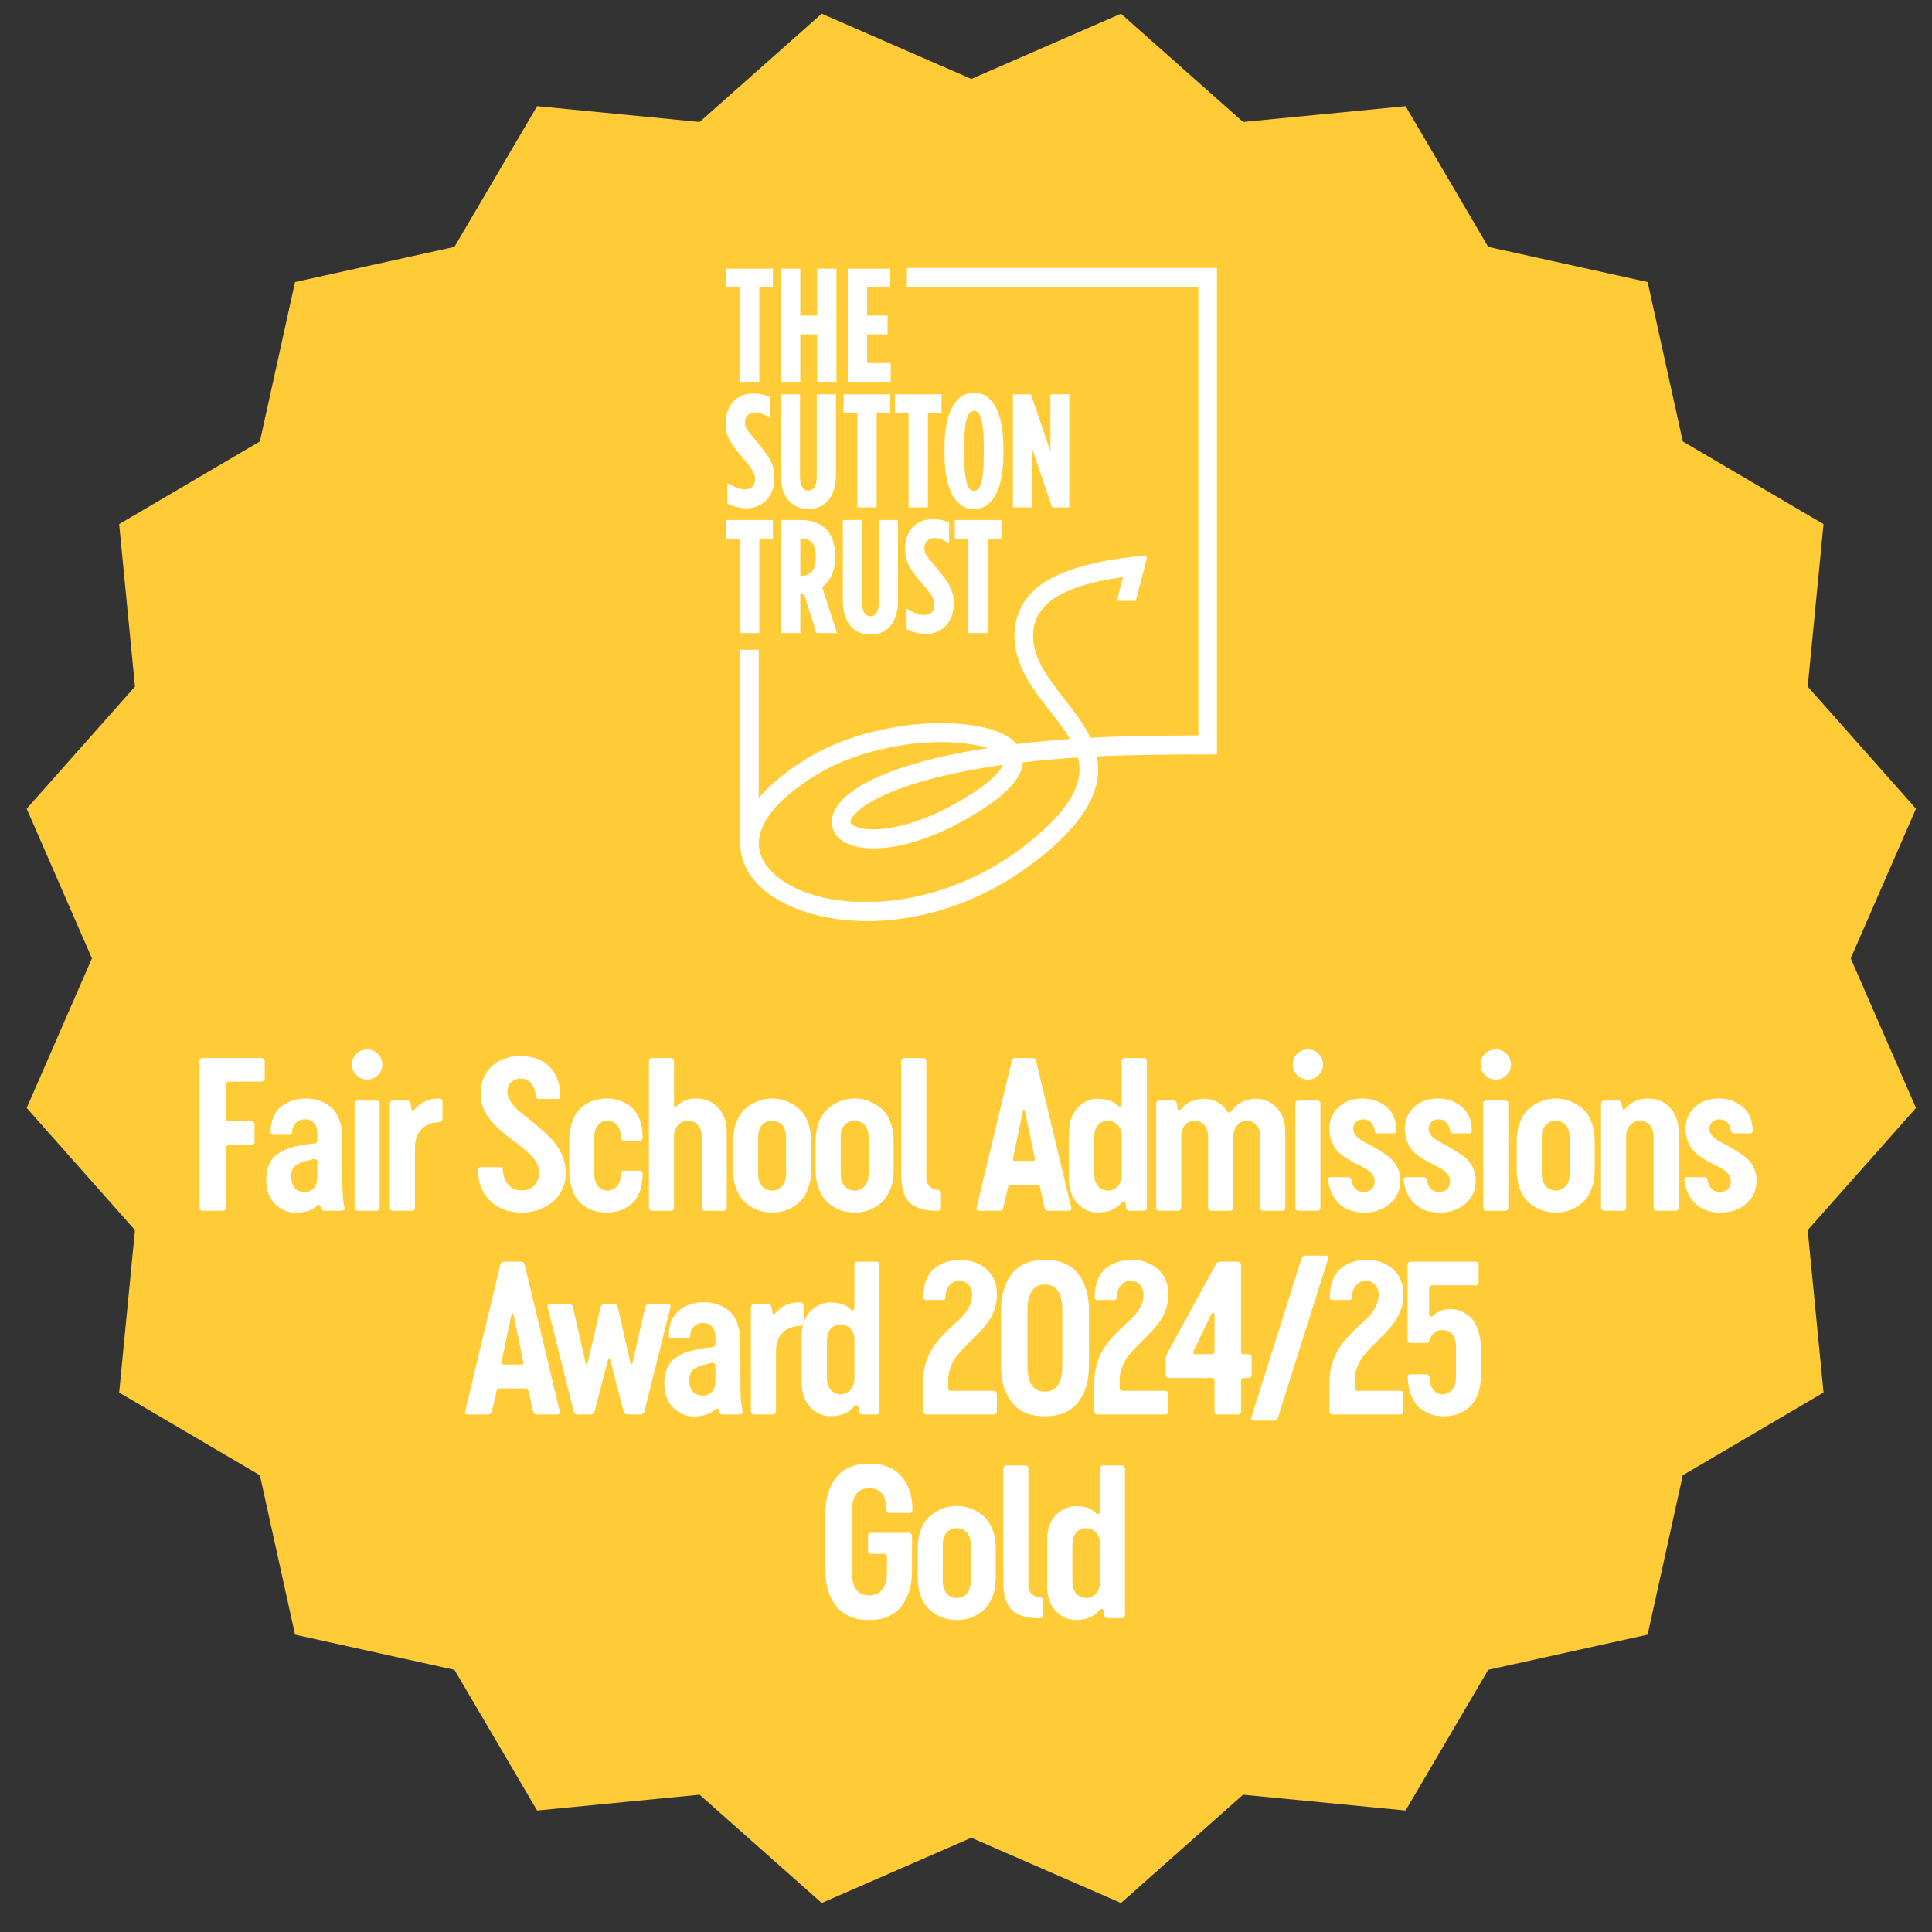 <?xml version="1.0" encoding="UTF-8"?>
<svg width="101px" height="101px" viewBox="0 0 101 101" version="1.1" xmlns="http://www.w3.org/2000/svg" xmlns:xlink="http://www.w3.org/1999/xlink">
    <rect x="0" y="0" width="101" height="101" fill="#333333" stroke="none"/>
    <title>Award</title>
    <g id="Page-1" stroke="none" stroke-width="1" fill="none" fill-rule="evenodd">
        <g id="Award-Layout-2" transform="translate(-219, -22)">
            <g id="Award" transform="translate(219.779, 22.1)">
                <polygon id="shape" fill="#FFCC37" points="50 95.973 42.178 99.384 35.794 93.723 27.3 94.55 22.978 87.193 14.645 85.355 12.807 77.022 5.45 72.7 6.277 64.206 0.616 57.822 4.027 50 0.616 42.178 6.277 35.794 5.45 27.3 12.807 22.978 14.645 14.645 22.978 12.807 27.3 5.45 35.794 6.277 42.178 0.616 50 4.027 57.822 0.616 64.206 6.277 72.7 5.45 77.022 12.807 85.355 14.645 87.193 22.978 94.55 27.3 93.723 35.794 99.384 42.178 95.973 50 99.384 57.822 93.723 64.206 94.55 72.7 87.193 77.022 85.355 85.355 77.022 87.193 72.7 94.55 64.206 93.723 57.822 99.384"></polygon>
                <g id="text" transform="translate(9.653, 54.761)" fill="#FFFFFF" fill-rule="nonzero">
                    <path d="M0.181,8.435 C0.06,8.435 0,8.374 0,8.253 L0,0.628 C0,0.508 0.06,0.447 0.181,0.447 L3.227,0.447 C3.348,0.447 3.408,0.508 3.408,0.628 L3.408,1.502 C3.408,1.622 3.348,1.683 3.227,1.683 L1.555,1.683 C1.491,1.683 1.447,1.695 1.422,1.72 C1.397,1.745 1.384,1.789 1.384,1.853 L1.384,3.589 C1.384,3.653 1.397,3.697 1.422,3.722 C1.447,3.747 1.491,3.759 1.555,3.759 L2.694,3.759 C2.815,3.759 2.875,3.82 2.875,3.94 L2.875,4.814 C2.875,4.934 2.815,4.995 2.694,4.995 L1.555,4.995 C1.491,4.995 1.447,5.007 1.422,5.032 C1.397,5.057 1.384,5.101 1.384,5.165 L1.384,8.253 C1.384,8.374 1.324,8.435 1.203,8.435 L0.181,8.435 Z" id="Path"></path>
                    <path d="M5.369,8.509 C4.872,8.601 4.434,8.491 4.054,8.179 C3.674,7.867 3.484,7.401 3.484,6.784 C3.484,6.578 3.511,6.39 3.564,6.219 C3.617,6.049 3.683,5.903 3.761,5.783 C3.839,5.662 3.947,5.556 4.086,5.463 C4.224,5.371 4.357,5.296 4.485,5.24 C4.613,5.183 4.771,5.131 4.959,5.085 C5.147,5.039 5.312,5.005 5.454,4.984 C5.596,4.963 5.774,4.941 5.987,4.92 C6.1,4.906 6.157,4.846 6.157,4.739 L6.157,4.388 C6.157,4.16 6.098,3.981 5.981,3.85 C5.864,3.718 5.706,3.653 5.507,3.653 C5.38,3.653 5.266,3.681 5.167,3.738 C5.067,3.795 4.989,3.873 4.932,3.972 C4.875,4.072 4.844,4.189 4.836,4.324 C4.829,4.416 4.78,4.462 4.687,4.462 L3.835,4.462 C3.757,4.462 3.718,4.409 3.718,4.302 C3.718,4.004 3.77,3.74 3.873,3.509 C3.976,3.278 4.116,3.097 4.293,2.966 C4.471,2.835 4.664,2.735 4.874,2.668 C5.083,2.6 5.309,2.567 5.55,2.567 C5.806,2.567 6.043,2.604 6.263,2.678 C6.484,2.753 6.686,2.867 6.871,3.019 C7.055,3.172 7.199,3.385 7.302,3.658 C7.405,3.931 7.456,4.249 7.456,4.611 L7.467,7.093 C7.467,7.547 7.502,7.934 7.573,8.253 C7.602,8.374 7.549,8.435 7.414,8.435 L6.519,8.435 C6.427,8.435 6.366,8.367 6.338,8.232 C6.295,8.119 6.235,8.094 6.157,8.158 C5.958,8.349 5.696,8.466 5.369,8.509 Z M5.497,7.444 C5.688,7.444 5.846,7.38 5.971,7.252 C6.095,7.125 6.157,6.936 6.157,6.688 L6.157,5.911 C6.157,5.776 6.09,5.719 5.955,5.74 C5.749,5.783 5.585,5.822 5.465,5.857 C5.344,5.893 5.225,5.944 5.108,6.012 C4.991,6.079 4.907,6.168 4.858,6.278 C4.808,6.388 4.787,6.525 4.794,6.688 C4.801,6.929 4.867,7.118 4.991,7.252 C5.115,7.387 5.284,7.451 5.497,7.444 Z" id="Shape"></path>
                    <path d="M8.768,1.576 C8.619,1.576 8.484,1.541 8.363,1.47 C8.242,1.399 8.146,1.303 8.075,1.182 C8.004,1.061 7.969,0.93 7.969,0.788 C7.969,0.568 8.047,0.382 8.203,0.229 C8.359,0.076 8.548,0 8.768,0 C8.981,0 9.165,0.078 9.321,0.234 C9.478,0.39 9.556,0.577 9.556,0.793 C9.556,1.01 9.478,1.195 9.321,1.347 C9.165,1.5 8.981,1.576 8.768,1.576 Z M8.288,8.435 C8.168,8.435 8.107,8.374 8.107,8.253 L8.107,2.854 C8.107,2.733 8.168,2.673 8.288,2.673 L9.236,2.673 C9.357,2.673 9.417,2.733 9.417,2.854 L9.417,8.253 C9.417,8.374 9.357,8.435 9.236,8.435 L8.288,8.435 Z" id="Shape"></path>
                    <path d="M10.132,8.435 C10.012,8.435 9.951,8.374 9.951,8.253 L9.951,2.854 C9.951,2.733 10.012,2.673 10.132,2.673 L10.846,2.673 C10.888,2.673 10.922,2.68 10.947,2.694 C10.972,2.709 10.991,2.73 11.006,2.758 C11.02,2.787 11.03,2.822 11.038,2.865 L11.08,3.131 C11.087,3.174 11.105,3.197 11.133,3.2 C11.162,3.204 11.187,3.191 11.208,3.163 C11.542,2.765 11.978,2.567 12.518,2.567 C12.639,2.567 12.699,2.627 12.699,2.748 L12.699,3.621 C12.699,3.742 12.639,3.802 12.518,3.802 C12.269,3.809 12.051,3.864 11.863,3.967 C11.675,4.07 11.527,4.219 11.421,4.414 C11.314,4.61 11.261,4.846 11.261,5.122 L11.261,8.253 C11.261,8.374 11.201,8.435 11.08,8.435 L10.132,8.435 Z" id="Path"></path>
                    <path d="M16.855,8.53 C16.188,8.53 15.639,8.332 15.21,7.934 C14.78,7.536 14.566,6.997 14.566,6.315 C14.566,6.209 14.608,6.155 14.693,6.155 L15.694,6.155 C15.794,6.155 15.847,6.205 15.854,6.305 C15.861,6.581 15.95,6.828 16.12,7.045 C16.291,7.261 16.536,7.37 16.855,7.37 C17.111,7.37 17.318,7.291 17.478,7.135 C17.638,6.979 17.729,6.777 17.75,6.528 C17.764,6.365 17.741,6.207 17.681,6.054 C17.62,5.902 17.531,5.761 17.414,5.634 C17.297,5.506 17.162,5.378 17.01,5.25 C16.857,5.122 16.695,4.993 16.525,4.862 C16.355,4.73 16.183,4.597 16.009,4.462 C15.835,4.327 15.67,4.182 15.513,4.026 C15.357,3.869 15.217,3.708 15.093,3.541 C14.968,3.374 14.871,3.184 14.8,2.971 C14.729,2.758 14.693,2.535 14.693,2.3 C14.693,1.739 14.88,1.274 15.252,0.905 C15.625,0.536 16.131,0.351 16.77,0.351 C17.445,0.351 17.961,0.543 18.32,0.927 C18.678,1.31 18.857,1.81 18.857,2.428 C18.857,2.535 18.818,2.588 18.74,2.588 L17.739,2.588 C17.64,2.588 17.587,2.542 17.579,2.449 C17.565,2.201 17.491,1.984 17.356,1.8 C17.221,1.615 17.033,1.523 16.791,1.523 C16.564,1.523 16.385,1.601 16.254,1.757 C16.122,1.913 16.071,2.098 16.099,2.311 C16.12,2.496 16.211,2.685 16.371,2.881 C16.53,3.076 16.724,3.259 16.951,3.429 C17.178,3.6 17.42,3.795 17.675,4.015 C17.931,4.235 18.167,4.455 18.383,4.675 C18.6,4.895 18.781,5.16 18.927,5.469 C19.072,5.777 19.145,6.102 19.145,6.443 C19.145,6.784 19.076,7.091 18.937,7.364 C18.799,7.638 18.616,7.858 18.389,8.024 C18.162,8.191 17.917,8.317 17.654,8.403 C17.391,8.488 17.125,8.53 16.855,8.53 Z" id="Path"></path>
                    <path d="M21.298,8.53 C21.028,8.53 20.779,8.491 20.552,8.413 C20.325,8.335 20.117,8.211 19.929,8.04 C19.741,7.87 19.594,7.636 19.487,7.338 C19.381,7.039 19.327,6.688 19.327,6.283 L19.327,4.814 C19.327,4.416 19.381,4.066 19.487,3.765 C19.594,3.463 19.741,3.229 19.929,3.062 C20.117,2.895 20.325,2.771 20.552,2.689 C20.779,2.607 21.028,2.567 21.298,2.567 C21.518,2.567 21.729,2.599 21.931,2.662 C22.134,2.726 22.331,2.831 22.522,2.977 C22.714,3.122 22.868,3.333 22.986,3.61 C23.103,3.887 23.161,4.214 23.161,4.59 C23.161,4.711 23.101,4.771 22.98,4.771 L22.203,4.771 C22.082,4.771 22.022,4.711 22.022,4.59 C22.022,4.313 21.954,4.1 21.819,3.951 C21.685,3.802 21.521,3.727 21.33,3.727 C21.131,3.727 20.966,3.802 20.834,3.951 C20.703,4.1 20.637,4.313 20.637,4.59 L20.637,6.507 C20.637,6.791 20.703,7.007 20.834,7.157 C20.966,7.306 21.131,7.38 21.33,7.38 C21.521,7.38 21.685,7.306 21.819,7.157 C21.954,7.007 22.022,6.791 22.022,6.507 C22.022,6.393 22.082,6.337 22.203,6.337 L22.98,6.337 C23.101,6.337 23.161,6.393 23.161,6.507 C23.161,6.89 23.103,7.22 22.986,7.497 C22.868,7.774 22.714,7.984 22.522,8.126 C22.331,8.268 22.134,8.371 21.931,8.435 C21.729,8.498 21.518,8.53 21.298,8.53 Z" id="Path"></path>
                    <path d="M23.674,8.435 C23.553,8.435 23.493,8.374 23.493,8.253 L23.493,0.628 C23.493,0.508 23.553,0.447 23.674,0.447 L24.632,0.447 C24.746,0.447 24.803,0.508 24.803,0.628 L24.803,2.929 C24.803,2.964 24.814,2.987 24.835,2.998 C24.856,3.009 24.885,3.003 24.92,2.982 C25.197,2.705 25.541,2.567 25.953,2.567 C26.429,2.567 26.816,2.728 27.114,3.051 C27.412,3.374 27.561,3.805 27.561,4.345 L27.561,8.253 C27.561,8.374 27.501,8.435 27.38,8.435 L26.432,8.435 C26.312,8.435 26.251,8.374 26.251,8.253 L26.251,4.59 C26.251,4.306 26.182,4.091 26.044,3.946 C25.905,3.8 25.733,3.727 25.527,3.727 C25.328,3.727 25.158,3.802 25.016,3.951 C24.874,4.1 24.803,4.299 24.803,4.547 L24.803,8.253 C24.803,8.374 24.746,8.435 24.632,8.435 L23.674,8.435 Z" id="Path"></path>
                    <path d="M30.651,8.413 C30.424,8.491 30.184,8.53 29.932,8.53 C29.68,8.53 29.439,8.49 29.208,8.408 C28.977,8.326 28.761,8.2 28.558,8.03 C28.356,7.859 28.195,7.625 28.074,7.327 C27.953,7.029 27.893,6.681 27.893,6.283 L27.893,4.814 C27.893,4.423 27.953,4.077 28.074,3.775 C28.195,3.474 28.356,3.239 28.558,3.072 C28.761,2.906 28.977,2.78 29.208,2.694 C29.439,2.609 29.68,2.567 29.932,2.567 C30.184,2.567 30.426,2.609 30.656,2.694 C30.887,2.78 31.104,2.906 31.306,3.072 C31.508,3.239 31.67,3.474 31.791,3.775 C31.911,4.077 31.972,4.423 31.972,4.814 L31.972,6.283 C31.972,6.681 31.911,7.029 31.791,7.327 C31.67,7.625 31.508,7.859 31.306,8.03 C31.104,8.2 30.885,8.328 30.651,8.413 Z M29.937,7.38 C30.143,7.38 30.316,7.304 30.454,7.151 C30.592,6.999 30.662,6.787 30.662,6.518 L30.662,4.59 C30.662,4.313 30.592,4.1 30.454,3.951 C30.316,3.802 30.142,3.727 29.932,3.727 C29.723,3.727 29.549,3.802 29.41,3.951 C29.272,4.1 29.203,4.313 29.203,4.59 L29.203,6.518 C29.203,6.702 29.236,6.86 29.304,6.991 C29.371,7.123 29.46,7.22 29.57,7.284 C29.68,7.348 29.803,7.38 29.937,7.38 Z" id="Shape"></path>
                    <path d="M34.966,8.413 C34.738,8.491 34.499,8.53 34.247,8.53 C33.995,8.53 33.753,8.49 33.523,8.408 C33.292,8.326 33.075,8.2 32.873,8.03 C32.671,7.859 32.509,7.625 32.388,7.327 C32.268,7.029 32.207,6.681 32.207,6.283 L32.207,4.814 C32.207,4.423 32.268,4.077 32.388,3.775 C32.509,3.474 32.671,3.239 32.873,3.072 C33.075,2.906 33.292,2.78 33.523,2.694 C33.753,2.609 33.995,2.567 34.247,2.567 C34.499,2.567 34.74,2.609 34.971,2.694 C35.202,2.78 35.418,2.906 35.621,3.072 C35.823,3.239 35.984,3.474 36.105,3.775 C36.226,4.077 36.286,4.423 36.286,4.814 L36.286,6.283 C36.286,6.681 36.226,7.029 36.105,7.327 C35.984,7.625 35.823,7.859 35.621,8.03 C35.418,8.2 35.2,8.328 34.966,8.413 Z M34.252,7.38 C34.458,7.38 34.63,7.304 34.769,7.151 C34.907,6.999 34.976,6.787 34.976,6.518 L34.976,4.59 C34.976,4.313 34.907,4.1 34.769,3.951 C34.63,3.802 34.456,3.727 34.247,3.727 C34.037,3.727 33.863,3.802 33.725,3.951 C33.587,4.1 33.517,4.313 33.517,4.59 L33.517,6.518 C33.517,6.702 33.551,6.86 33.618,6.991 C33.686,7.123 33.775,7.22 33.885,7.284 C33.995,7.348 34.117,7.38 34.252,7.38 Z" id="Shape"></path>
                    <path d="M38.577,8.435 C37.889,8.435 37.401,8.289 37.113,7.998 C36.825,7.707 36.682,7.21 36.682,6.507 L36.682,0.628 C36.682,0.508 36.742,0.447 36.863,0.447 L37.821,0.447 C37.935,0.447 37.992,0.508 37.992,0.628 L37.992,6.677 C37.992,6.89 38.048,7.052 38.162,7.162 C38.276,7.272 38.414,7.33 38.577,7.338 C38.648,7.352 38.696,7.37 38.721,7.391 C38.746,7.412 38.758,7.455 38.758,7.519 L38.758,8.253 C38.758,8.374 38.698,8.435 38.577,8.435 Z" id="Path"></path>
                    <path d="M40.764,8.435 C40.643,8.435 40.597,8.378 40.625,8.264 L42.457,0.618 C42.471,0.554 42.494,0.509 42.526,0.485 C42.558,0.46 42.609,0.447 42.68,0.447 L43.511,0.447 C43.582,0.447 43.634,0.46 43.666,0.485 C43.698,0.509 43.721,0.554 43.735,0.618 L45.567,8.264 C45.595,8.378 45.549,8.435 45.428,8.435 L44.374,8.435 C44.267,8.435 44.2,8.378 44.171,8.264 L43.937,7.21 C43.909,7.118 43.845,7.071 43.745,7.071 L42.446,7.071 C42.347,7.071 42.286,7.118 42.265,7.21 L42.02,8.264 C41.992,8.378 41.924,8.435 41.818,8.435 L40.764,8.435 Z M42.595,5.825 L43.596,5.825 C43.66,5.825 43.685,5.79 43.671,5.719 L43.149,3.206 C43.142,3.17 43.124,3.152 43.096,3.152 C43.067,3.152 43.05,3.17 43.043,3.206 L42.521,5.719 C42.514,5.79 42.538,5.825 42.595,5.825 Z" id="Shape"></path>
                    <path d="M47.293,8.498 C46.789,8.591 46.356,8.474 45.994,8.147 C45.632,7.82 45.451,7.355 45.451,6.752 L45.451,4.345 C45.451,3.749 45.632,3.287 45.994,2.961 C46.356,2.634 46.789,2.517 47.293,2.609 C47.584,2.638 47.819,2.748 47.996,2.939 C48.06,2.989 48.112,3.003 48.151,2.982 C48.19,2.961 48.209,2.914 48.209,2.843 L48.209,0.628 C48.209,0.508 48.269,0.447 48.39,0.447 L49.338,0.447 C49.459,0.447 49.519,0.508 49.519,0.628 L49.519,8.253 C49.519,8.374 49.459,8.435 49.338,8.435 L48.624,8.435 C48.518,8.435 48.454,8.371 48.433,8.243 L48.422,8.083 C48.408,8.012 48.378,7.969 48.332,7.955 C48.285,7.941 48.238,7.962 48.188,8.019 C47.946,8.289 47.648,8.449 47.293,8.498 Z M47.485,7.38 C47.584,7.38 47.678,7.361 47.767,7.322 C47.856,7.283 47.932,7.229 47.996,7.162 C48.06,7.094 48.112,7.007 48.151,6.901 C48.19,6.794 48.209,6.681 48.209,6.56 L48.209,4.547 C48.209,4.299 48.14,4.1 48.001,3.951 C47.863,3.802 47.691,3.727 47.485,3.727 C47.286,3.727 47.118,3.8 46.979,3.946 C46.841,4.091 46.771,4.306 46.771,4.59 L46.771,6.518 C46.771,6.794 46.841,7.007 46.979,7.157 C47.118,7.306 47.286,7.38 47.485,7.38 Z" id="Shape"></path>
                    <path d="M50.191,8.435 C50.071,8.435 50.01,8.374 50.01,8.253 L50.01,2.854 C50.01,2.733 50.071,2.673 50.191,2.673 L50.905,2.673 C51.011,2.673 51.075,2.737 51.097,2.865 L51.129,3.078 C51.136,3.135 51.157,3.168 51.193,3.179 C51.228,3.19 51.267,3.17 51.31,3.12 C51.565,2.829 51.867,2.659 52.215,2.609 C52.513,2.552 52.795,2.577 53.062,2.684 C53.328,2.79 53.543,2.968 53.706,3.216 C53.777,3.323 53.855,3.326 53.94,3.227 C54.189,2.879 54.522,2.673 54.941,2.609 C55.431,2.517 55.857,2.634 56.219,2.961 C56.581,3.287 56.762,3.749 56.762,4.345 L56.762,8.253 C56.762,8.374 56.702,8.435 56.581,8.435 L55.623,8.435 C55.509,8.435 55.452,8.374 55.452,8.253 L55.452,4.59 C55.452,4.306 55.381,4.091 55.239,3.946 C55.097,3.8 54.931,3.727 54.739,3.727 C54.547,3.727 54.382,3.807 54.244,3.967 C54.105,4.127 54.036,4.341 54.036,4.611 L54.036,8.253 C54.036,8.374 53.976,8.435 53.855,8.435 L52.907,8.435 C52.786,8.435 52.726,8.374 52.726,8.253 L52.726,4.59 C52.726,4.306 52.657,4.091 52.518,3.946 C52.38,3.8 52.213,3.727 52.018,3.727 C51.823,3.727 51.658,3.802 51.523,3.951 C51.388,4.1 51.32,4.299 51.32,4.547 L51.32,8.253 C51.32,8.374 51.26,8.435 51.139,8.435 L50.191,8.435 Z" id="Path"></path>
                    <path d="M57.946,1.576 C57.797,1.576 57.662,1.541 57.541,1.47 C57.421,1.399 57.325,1.303 57.254,1.182 C57.183,1.061 57.147,0.93 57.147,0.788 C57.147,0.568 57.225,0.382 57.381,0.229 C57.538,0.076 57.726,0 57.946,0 C58.159,0 58.343,0.078 58.5,0.234 C58.656,0.39 58.734,0.577 58.734,0.793 C58.734,1.01 58.656,1.195 58.5,1.347 C58.343,1.5 58.159,1.576 57.946,1.576 Z M57.467,8.435 C57.346,8.435 57.286,8.374 57.286,8.253 L57.286,2.854 C57.286,2.733 57.346,2.673 57.467,2.673 L58.414,2.673 C58.535,2.673 58.596,2.733 58.596,2.854 L58.596,8.253 C58.596,8.374 58.535,8.435 58.414,8.435 L57.467,8.435 Z" id="Shape"></path>
                    <path d="M60.887,8.53 C60.361,8.53 59.934,8.383 59.603,8.088 C59.273,7.794 59.073,7.377 59.002,6.837 C58.995,6.731 59.037,6.677 59.13,6.677 L60.056,6.677 C60.141,6.677 60.191,6.72 60.205,6.805 C60.283,7.238 60.5,7.455 60.855,7.455 C61.018,7.455 61.155,7.407 61.265,7.311 C61.375,7.215 61.43,7.082 61.43,6.912 C61.437,6.77 61.4,6.645 61.318,6.539 C61.236,6.432 61.13,6.338 60.999,6.257 C60.867,6.175 60.72,6.095 60.557,6.017 C60.393,5.939 60.228,5.85 60.061,5.751 C59.895,5.651 59.74,5.541 59.598,5.421 C59.456,5.3 59.337,5.14 59.241,4.941 C59.145,4.743 59.087,4.523 59.066,4.281 C59.037,3.777 59.186,3.365 59.513,3.046 C59.84,2.726 60.269,2.567 60.802,2.567 C61.27,2.567 61.678,2.705 62.026,2.982 C62.374,3.259 62.555,3.674 62.569,4.228 C62.569,4.334 62.527,4.388 62.442,4.388 L61.59,4.388 C61.497,4.388 61.448,4.349 61.44,4.271 C61.419,4.1 61.359,3.956 61.259,3.839 C61.16,3.722 61.029,3.66 60.865,3.653 C60.709,3.646 60.578,3.688 60.471,3.781 C60.365,3.873 60.312,3.994 60.312,4.143 C60.305,4.285 60.361,4.418 60.482,4.542 C60.603,4.666 60.755,4.775 60.94,4.867 C61.125,4.959 61.325,5.069 61.542,5.197 C61.758,5.325 61.959,5.456 62.143,5.591 C62.328,5.726 62.481,5.907 62.601,6.134 C62.722,6.361 62.779,6.613 62.772,6.89 C62.757,7.387 62.571,7.785 62.213,8.083 C61.854,8.381 61.412,8.53 60.887,8.53 Z" id="Path"></path>
                    <path d="M64.829,8.53 C64.303,8.53 63.875,8.383 63.545,8.088 C63.215,7.794 63.015,7.377 62.944,6.837 C62.936,6.731 62.979,6.677 63.071,6.677 L63.998,6.677 C64.083,6.677 64.133,6.72 64.147,6.805 C64.225,7.238 64.442,7.455 64.797,7.455 C64.96,7.455 65.097,7.407 65.207,7.311 C65.317,7.215 65.372,7.082 65.372,6.912 C65.379,6.77 65.342,6.645 65.26,6.539 C65.178,6.432 65.072,6.338 64.94,6.257 C64.809,6.175 64.662,6.095 64.498,6.017 C64.335,5.939 64.17,5.85 64.003,5.751 C63.836,5.651 63.682,5.541 63.54,5.421 C63.398,5.3 63.279,5.14 63.183,4.941 C63.087,4.743 63.029,4.523 63.007,4.281 C62.979,3.777 63.128,3.365 63.455,3.046 C63.781,2.726 64.211,2.567 64.743,2.567 C65.212,2.567 65.62,2.705 65.968,2.982 C66.316,3.259 66.497,3.674 66.511,4.228 C66.511,4.334 66.469,4.388 66.383,4.388 L65.531,4.388 C65.439,4.388 65.389,4.349 65.382,4.271 C65.361,4.1 65.301,3.956 65.201,3.839 C65.102,3.722 64.971,3.66 64.807,3.653 C64.651,3.646 64.52,3.688 64.413,3.781 C64.307,3.873 64.254,3.994 64.254,4.143 C64.246,4.285 64.303,4.418 64.424,4.542 C64.545,4.666 64.697,4.775 64.882,4.867 C65.066,4.959 65.267,5.069 65.484,5.197 C65.7,5.325 65.901,5.456 66.085,5.591 C66.27,5.726 66.422,5.907 66.543,6.134 C66.664,6.361 66.721,6.613 66.714,6.89 C66.699,7.387 66.513,7.785 66.154,8.083 C65.796,8.381 65.354,8.53 64.829,8.53 Z" id="Path"></path>
                    <path d="M67.769,1.576 C67.62,1.576 67.485,1.541 67.365,1.47 C67.244,1.399 67.148,1.303 67.077,1.182 C67.006,1.061 66.971,0.93 66.971,0.788 C66.971,0.568 67.049,0.382 67.205,0.229 C67.361,0.076 67.549,0 67.769,0 C67.982,0 68.167,0.078 68.323,0.234 C68.479,0.39 68.557,0.577 68.557,0.793 C68.557,1.01 68.479,1.195 68.323,1.347 C68.167,1.5 67.982,1.576 67.769,1.576 Z M67.29,8.435 C67.169,8.435 67.109,8.374 67.109,8.253 L67.109,2.854 C67.109,2.733 67.169,2.673 67.29,2.673 L68.238,2.673 C68.359,2.673 68.419,2.733 68.419,2.854 L68.419,8.253 C68.419,8.374 68.359,8.435 68.238,8.435 L67.29,8.435 Z" id="Shape"></path>
                    <path d="M71.615,8.413 C71.388,8.491 71.149,8.53 70.897,8.53 C70.645,8.53 70.403,8.49 70.172,8.408 C69.942,8.326 69.725,8.2 69.523,8.03 C69.32,7.859 69.159,7.625 69.038,7.327 C68.918,7.029 68.857,6.681 68.857,6.283 L68.857,4.814 C68.857,4.423 68.918,4.077 69.038,3.775 C69.159,3.474 69.32,3.239 69.523,3.072 C69.725,2.906 69.942,2.78 70.172,2.694 C70.403,2.609 70.645,2.567 70.897,2.567 C71.149,2.567 71.39,2.609 71.621,2.694 C71.851,2.78 72.068,2.906 72.27,3.072 C72.473,3.239 72.634,3.474 72.755,3.775 C72.876,4.077 72.936,4.423 72.936,4.814 L72.936,6.283 C72.936,6.681 72.876,7.029 72.755,7.327 C72.634,7.625 72.473,7.859 72.27,8.03 C72.068,8.2 71.85,8.328 71.615,8.413 Z M70.902,7.38 C71.108,7.38 71.28,7.304 71.418,7.151 C71.557,6.999 71.626,6.787 71.626,6.518 L71.626,4.59 C71.626,4.313 71.557,4.1 71.418,3.951 C71.28,3.802 71.106,3.727 70.897,3.727 C70.687,3.727 70.513,3.802 70.375,3.951 C70.236,4.1 70.167,4.313 70.167,4.59 L70.167,6.518 C70.167,6.702 70.201,6.86 70.268,6.991 C70.336,7.123 70.424,7.22 70.534,7.284 C70.645,7.348 70.767,7.38 70.902,7.38 Z" id="Shape"></path>
                    <path d="M73.449,8.435 C73.328,8.435 73.268,8.374 73.268,8.253 L73.268,2.854 C73.268,2.733 73.328,2.673 73.449,2.673 L74.162,2.673 C74.269,2.673 74.333,2.737 74.354,2.865 L74.386,3.078 C74.393,3.12 74.409,3.145 74.434,3.152 C74.459,3.159 74.485,3.149 74.514,3.12 C74.833,2.751 75.234,2.567 75.717,2.567 C76.193,2.567 76.58,2.728 76.878,3.051 C77.176,3.374 77.325,3.805 77.325,4.345 L77.325,8.253 C77.325,8.374 77.268,8.435 77.155,8.435 L76.196,8.435 C76.076,8.435 76.015,8.374 76.015,8.253 L76.015,4.59 C76.015,4.448 75.996,4.32 75.957,4.207 C75.918,4.093 75.864,4.002 75.797,3.935 C75.729,3.868 75.653,3.816 75.568,3.781 C75.483,3.745 75.394,3.727 75.302,3.727 C75.103,3.727 74.932,3.802 74.791,3.951 C74.649,4.1 74.578,4.299 74.578,4.547 L74.578,8.253 C74.578,8.374 74.517,8.435 74.396,8.435 L73.449,8.435 Z" id="Path"></path>
                    <path d="M79.51,8.53 C78.984,8.53 78.557,8.383 78.227,8.088 C77.896,7.794 77.696,7.377 77.625,6.837 C77.618,6.731 77.66,6.677 77.753,6.677 L78.679,6.677 C78.764,6.677 78.814,6.72 78.828,6.805 C78.906,7.238 79.123,7.455 79.478,7.455 C79.641,7.455 79.778,7.407 79.888,7.311 C79.998,7.215 80.053,7.082 80.053,6.912 C80.06,6.77 80.023,6.645 79.941,6.539 C79.859,6.432 79.753,6.338 79.622,6.257 C79.49,6.175 79.343,6.095 79.18,6.017 C79.016,5.939 78.851,5.85 78.684,5.751 C78.518,5.651 78.363,5.541 78.221,5.421 C78.079,5.3 77.96,5.14 77.864,4.941 C77.769,4.743 77.71,4.523 77.689,4.281 C77.66,3.777 77.809,3.365 78.136,3.046 C78.463,2.726 78.892,2.567 79.425,2.567 C79.893,2.567 80.301,2.705 80.649,2.982 C80.997,3.259 81.178,3.674 81.192,4.228 C81.192,4.334 81.15,4.388 81.065,4.388 L80.213,4.388 C80.12,4.388 80.071,4.349 80.064,4.271 C80.042,4.1 79.982,3.956 79.883,3.839 C79.783,3.722 79.652,3.66 79.488,3.653 C79.332,3.646 79.201,3.688 79.094,3.781 C78.988,3.873 78.935,3.994 78.935,4.143 C78.928,4.285 78.984,4.418 79.105,4.542 C79.226,4.666 79.378,4.775 79.563,4.867 C79.748,4.959 79.948,5.069 80.165,5.197 C80.381,5.325 80.582,5.456 80.766,5.591 C80.951,5.726 81.104,5.907 81.224,6.134 C81.345,6.361 81.402,6.613 81.395,6.89 C81.381,7.387 81.194,7.785 80.836,8.083 C80.477,8.381 80.035,8.53 79.51,8.53 Z" id="Path"></path>
                    <path d="M14.027,19.084 C13.906,19.084 13.86,19.027 13.889,18.914 L15.72,11.267 C15.735,11.203 15.758,11.159 15.79,11.134 C15.821,11.109 15.873,11.097 15.944,11.097 L16.775,11.097 C16.846,11.097 16.897,11.109 16.929,11.134 C16.961,11.159 16.984,11.203 16.998,11.267 L18.83,18.914 C18.858,19.027 18.812,19.084 18.692,19.084 L17.637,19.084 C17.531,19.084 17.463,19.027 17.435,18.914 L17.201,17.859 C17.172,17.767 17.108,17.721 17.009,17.721 L15.71,17.721 C15.61,17.721 15.55,17.767 15.529,17.859 L15.284,18.914 C15.255,19.027 15.188,19.084 15.081,19.084 L14.027,19.084 Z M15.859,16.475 L16.86,16.475 C16.924,16.475 16.949,16.439 16.934,16.368 L16.413,13.855 C16.405,13.82 16.388,13.802 16.359,13.802 C16.331,13.802 16.313,13.82 16.306,13.855 L15.784,16.368 C15.777,16.439 15.802,16.475 15.859,16.475 Z" id="Shape"></path>
                    <path d="M19.779,19.084 C19.659,19.084 19.584,19.027 19.556,18.914 L18.203,13.493 C18.175,13.379 18.214,13.323 18.32,13.323 L19.321,13.323 C19.435,13.323 19.502,13.379 19.524,13.493 L20.184,16.4 C20.191,16.436 20.209,16.454 20.237,16.454 C20.266,16.454 20.283,16.436 20.29,16.4 L20.961,13.493 C20.99,13.379 21.064,13.323 21.185,13.323 L21.643,13.323 C21.764,13.323 21.838,13.379 21.867,13.493 L22.527,16.4 C22.534,16.436 22.552,16.454 22.58,16.454 C22.609,16.454 22.626,16.436 22.633,16.4 L23.294,13.493 C23.322,13.379 23.39,13.323 23.496,13.323 L24.497,13.323 C24.611,13.323 24.65,13.379 24.614,13.493 L23.262,18.914 C23.233,19.027 23.159,19.084 23.038,19.084 L22.388,19.084 C22.268,19.084 22.193,19.027 22.165,18.914 L21.462,16.209 C21.455,16.173 21.437,16.155 21.409,16.155 C21.38,16.155 21.363,16.173 21.355,16.209 L20.653,18.914 C20.624,19.027 20.55,19.084 20.429,19.084 L19.779,19.084 Z" id="Path"></path>
                    <path d="M26.181,19.159 C25.684,19.251 25.246,19.141 24.866,18.829 C24.486,18.516 24.296,18.051 24.296,17.433 C24.296,17.228 24.323,17.039 24.376,16.869 C24.429,16.699 24.495,16.553 24.573,16.432 C24.651,16.312 24.76,16.205 24.898,16.113 C25.036,16.021 25.17,15.946 25.297,15.889 C25.425,15.832 25.583,15.781 25.771,15.735 C25.959,15.689 26.124,15.655 26.266,15.634 C26.408,15.612 26.586,15.591 26.799,15.57 C26.913,15.556 26.969,15.495 26.969,15.389 L26.969,15.037 C26.969,14.81 26.911,14.631 26.794,14.499 C26.676,14.368 26.518,14.302 26.32,14.302 C26.192,14.302 26.078,14.331 25.979,14.388 C25.88,14.444 25.801,14.523 25.745,14.622 C25.688,14.721 25.656,14.838 25.649,14.973 C25.642,15.066 25.592,15.112 25.5,15.112 L24.648,15.112 C24.57,15.112 24.531,15.059 24.531,14.952 C24.531,14.654 24.582,14.389 24.685,14.159 C24.788,13.928 24.928,13.747 25.106,13.616 C25.283,13.484 25.477,13.385 25.686,13.317 C25.895,13.25 26.121,13.216 26.362,13.216 C26.618,13.216 26.856,13.253 27.076,13.328 C27.296,13.403 27.498,13.516 27.683,13.669 C27.867,13.821 28.011,14.034 28.114,14.308 C28.217,14.581 28.269,14.899 28.269,15.261 L28.279,17.742 C28.279,18.197 28.315,18.584 28.386,18.903 C28.414,19.024 28.361,19.084 28.226,19.084 L27.331,19.084 C27.239,19.084 27.179,19.017 27.15,18.882 C27.108,18.768 27.047,18.743 26.969,18.807 C26.771,18.999 26.508,19.116 26.181,19.159 Z M26.309,18.094 C26.501,18.094 26.659,18.03 26.783,17.902 C26.907,17.774 26.969,17.586 26.969,17.338 L26.969,16.56 C26.969,16.425 26.902,16.368 26.767,16.39 C26.561,16.432 26.398,16.471 26.277,16.507 C26.156,16.542 26.037,16.594 25.92,16.661 C25.803,16.729 25.72,16.818 25.67,16.928 C25.62,17.038 25.599,17.174 25.606,17.338 C25.613,17.579 25.679,17.767 25.803,17.902 C25.927,18.037 26.096,18.101 26.309,18.094 Z" id="Shape"></path>
                    <path d="M29.005,19.084 C28.884,19.084 28.824,19.024 28.824,18.903 L28.824,13.504 C28.824,13.383 28.884,13.323 29.005,13.323 L29.718,13.323 C29.761,13.323 29.795,13.33 29.82,13.344 C29.844,13.358 29.864,13.379 29.878,13.408 C29.892,13.436 29.903,13.472 29.91,13.514 L29.953,13.781 C29.96,13.823 29.978,13.846 30.006,13.85 C30.034,13.853 30.059,13.841 30.081,13.813 C30.414,13.415 30.851,13.216 31.39,13.216 C31.511,13.216 31.571,13.277 31.571,13.397 L31.571,14.271 C31.571,14.391 31.511,14.452 31.39,14.452 C31.142,14.459 30.924,14.514 30.735,14.617 C30.547,14.72 30.4,14.869 30.294,15.064 C30.187,15.259 30.134,15.495 30.134,15.772 L30.134,18.903 C30.134,19.024 30.073,19.084 29.953,19.084 L29.005,19.084 Z" id="Path"></path>
                    <path d="M33.32,19.148 C32.815,19.24 32.382,19.123 32.02,18.797 C31.658,18.47 31.477,18.005 31.477,17.401 L31.477,14.995 C31.477,14.398 31.658,13.937 32.02,13.61 C32.382,13.284 32.815,13.166 33.32,13.259 C33.611,13.287 33.845,13.397 34.022,13.589 C34.086,13.639 34.138,13.653 34.177,13.632 C34.216,13.61 34.235,13.564 34.235,13.493 L34.235,11.278 C34.235,11.157 34.296,11.097 34.416,11.097 L35.364,11.097 C35.485,11.097 35.545,11.157 35.545,11.278 L35.545,18.903 C35.545,19.024 35.485,19.084 35.364,19.084 L34.651,19.084 C34.544,19.084 34.48,19.02 34.459,18.892 L34.448,18.733 C34.434,18.662 34.404,18.619 34.358,18.605 C34.312,18.591 34.264,18.612 34.214,18.669 C33.973,18.939 33.674,19.098 33.32,19.148 Z M33.511,18.03 C33.611,18.03 33.705,18.01 33.793,17.971 C33.882,17.932 33.958,17.879 34.022,17.812 C34.086,17.744 34.138,17.657 34.177,17.551 C34.216,17.444 34.235,17.33 34.235,17.21 L34.235,15.197 C34.235,14.949 34.166,14.75 34.028,14.601 C33.889,14.452 33.717,14.377 33.511,14.377 C33.312,14.377 33.144,14.45 33.005,14.595 C32.867,14.741 32.798,14.956 32.798,15.24 L32.798,17.167 C32.798,17.444 32.867,17.657 33.005,17.806 C33.144,17.955 33.312,18.03 33.511,18.03 Z" id="Shape"></path>
                    <path d="M37.998,19.084 C37.877,19.084 37.817,19.024 37.817,18.903 L37.817,17.444 C37.817,17.082 37.863,16.745 37.955,16.432 C38.047,16.12 38.166,15.852 38.312,15.628 C38.457,15.405 38.619,15.197 38.796,15.005 C38.974,14.814 39.153,14.636 39.334,14.473 C39.515,14.31 39.682,14.152 39.835,13.999 C39.987,13.846 40.113,13.678 40.213,13.493 C40.312,13.308 40.369,13.117 40.383,12.918 C40.405,12.691 40.353,12.497 40.229,12.338 C40.105,12.178 39.936,12.098 39.723,12.098 C39.588,12.098 39.467,12.13 39.361,12.194 C39.254,12.258 39.166,12.357 39.095,12.492 C39.024,12.627 38.988,12.79 38.988,12.982 C38.988,13.06 38.938,13.099 38.839,13.099 L37.966,13.099 C37.881,13.099 37.838,13.046 37.838,12.939 C37.838,12.599 37.891,12.299 37.998,12.039 C38.104,11.78 38.25,11.578 38.434,11.432 C38.619,11.287 38.823,11.179 39.047,11.108 C39.27,11.037 39.51,11.001 39.766,11.001 C40.334,11.001 40.802,11.173 41.171,11.518 C41.54,11.862 41.711,12.339 41.682,12.95 C41.668,13.213 41.611,13.466 41.512,13.711 C41.413,13.956 41.288,14.173 41.139,14.361 C40.99,14.549 40.825,14.734 40.644,14.915 C40.463,15.096 40.284,15.275 40.106,15.453 C39.929,15.63 39.767,15.808 39.622,15.985 C39.476,16.163 39.359,16.365 39.27,16.592 C39.182,16.819 39.137,17.054 39.137,17.295 L39.137,17.678 C39.137,17.742 39.15,17.787 39.174,17.812 C39.199,17.836 39.244,17.849 39.308,17.849 L41.501,17.849 C41.622,17.849 41.682,17.909 41.682,18.03 L41.682,18.903 C41.682,19.024 41.622,19.084 41.501,19.084 L37.998,19.084 Z" id="Path"></path>
                    <path d="M45.912,18.466 C45.528,18.942 44.955,19.18 44.192,19.18 C43.429,19.18 42.855,18.94 42.472,18.461 C42.089,17.982 41.897,17.33 41.897,16.507 L41.897,13.674 C41.897,12.851 42.089,12.199 42.472,11.72 C42.855,11.241 43.431,11.001 44.197,11.001 C44.964,11.001 45.539,11.241 45.923,11.72 C46.306,12.199 46.498,12.851 46.498,13.674 L46.498,16.507 C46.498,17.33 46.302,17.984 45.912,18.466 Z M43.281,16.539 C43.281,17.441 43.585,17.891 44.192,17.891 C44.799,17.891 45.103,17.441 45.103,16.539 L45.103,13.653 C45.103,12.744 44.799,12.29 44.192,12.29 C43.585,12.29 43.281,12.744 43.281,13.653 L43.281,16.539 Z" id="Shape"></path>
                    <path d="M46.957,19.084 C46.836,19.084 46.776,19.024 46.776,18.903 L46.776,17.444 C46.776,17.082 46.822,16.745 46.914,16.432 C47.007,16.12 47.126,15.852 47.271,15.628 C47.417,15.405 47.578,15.197 47.756,15.005 C47.933,14.814 48.113,14.636 48.294,14.473 C48.475,14.31 48.641,14.152 48.794,13.999 C48.947,13.846 49.073,13.678 49.172,13.493 C49.272,13.308 49.328,13.117 49.343,12.918 C49.364,12.691 49.312,12.497 49.188,12.338 C49.064,12.178 48.895,12.098 48.682,12.098 C48.547,12.098 48.427,12.13 48.32,12.194 C48.214,12.258 48.125,12.357 48.054,12.492 C47.983,12.627 47.947,12.79 47.947,12.982 C47.947,13.06 47.898,13.099 47.798,13.099 L46.925,13.099 C46.84,13.099 46.797,13.046 46.797,12.939 C46.797,12.599 46.851,12.299 46.957,12.039 C47.064,11.78 47.209,11.578 47.394,11.432 C47.578,11.287 47.782,11.179 48.006,11.108 C48.23,11.037 48.469,11.001 48.725,11.001 C49.293,11.001 49.761,11.173 50.131,11.518 C50.5,11.862 50.67,12.339 50.642,12.95 C50.628,13.213 50.571,13.466 50.471,13.711 C50.372,13.956 50.248,14.173 50.099,14.361 C49.95,14.549 49.785,14.734 49.603,14.915 C49.422,15.096 49.243,15.275 49.066,15.453 C48.888,15.63 48.727,15.808 48.581,15.985 C48.436,16.163 48.318,16.365 48.23,16.592 C48.141,16.819 48.097,17.054 48.097,17.295 L48.097,17.678 C48.097,17.742 48.109,17.787 48.134,17.812 C48.159,17.836 48.203,17.849 48.267,17.849 L50.461,17.849 C50.581,17.849 50.642,17.909 50.642,18.03 L50.642,18.903 C50.642,19.024 50.581,19.084 50.461,19.084 L46.957,19.084 Z" id="Path"></path>
                    <path d="M53.231,19.084 C53.118,19.084 53.061,19.024 53.061,18.903 L53.061,17.316 C53.061,17.224 53.015,17.178 52.922,17.178 L50.686,17.178 C50.565,17.178 50.505,17.118 50.505,16.997 L50.505,16.23 C50.505,16.095 50.547,15.953 50.633,15.804 L53.146,11.214 C53.189,11.136 53.256,11.097 53.348,11.097 L54.264,11.097 C54.385,11.097 54.445,11.157 54.445,11.278 L54.445,15.804 C54.445,15.889 54.491,15.932 54.584,15.932 L54.818,15.932 C54.939,15.932 54.999,15.992 54.999,16.113 L54.999,16.997 C54.999,17.118 54.939,17.178 54.818,17.178 L54.584,17.178 C54.491,17.178 54.445,17.224 54.445,17.316 L54.445,18.903 C54.445,19.024 54.385,19.084 54.264,19.084 L53.231,19.084 Z M52.06,15.932 L52.922,15.932 C53.015,15.932 53.061,15.889 53.061,15.804 L53.061,13.887 C53.061,13.823 53.041,13.786 53.002,13.775 C52.963,13.765 52.926,13.788 52.89,13.845 L51.964,15.772 C51.943,15.822 51.941,15.861 51.959,15.889 C51.976,15.918 52.01,15.932 52.06,15.932 Z" id="Shape"></path>
                    <path d="M55.107,19.404 C54.993,19.404 54.954,19.343 54.99,19.223 L57.599,10.958 C57.635,10.838 57.713,10.777 57.833,10.777 L58.888,10.777 C58.994,10.777 59.03,10.838 58.994,10.958 L56.385,19.223 C56.349,19.343 56.271,19.404 56.151,19.404 L55.107,19.404 Z" id="Path"></path>
                    <path d="M59.251,19.084 C59.131,19.084 59.07,19.024 59.07,18.903 L59.07,17.444 C59.07,17.082 59.116,16.745 59.209,16.432 C59.301,16.12 59.42,15.852 59.565,15.628 C59.711,15.405 59.872,15.197 60.05,15.005 C60.227,14.814 60.407,14.636 60.588,14.473 C60.769,14.31 60.936,14.152 61.088,13.999 C61.241,13.846 61.367,13.678 61.466,13.493 C61.566,13.308 61.623,13.117 61.637,12.918 C61.658,12.691 61.607,12.497 61.482,12.338 C61.358,12.178 61.189,12.098 60.976,12.098 C60.842,12.098 60.721,12.13 60.614,12.194 C60.508,12.258 60.419,12.357 60.348,12.492 C60.277,12.627 60.242,12.79 60.242,12.982 C60.242,13.06 60.192,13.099 60.093,13.099 L59.219,13.099 C59.134,13.099 59.091,13.046 59.091,12.939 C59.091,12.599 59.145,12.299 59.251,12.039 C59.358,11.78 59.503,11.578 59.688,11.432 C59.872,11.287 60.077,11.179 60.3,11.108 C60.524,11.037 60.763,11.001 61.019,11.001 C61.587,11.001 62.056,11.173 62.425,11.518 C62.794,11.862 62.964,12.339 62.936,12.95 C62.922,13.213 62.865,13.466 62.766,13.711 C62.666,13.956 62.542,14.173 62.393,14.361 C62.244,14.549 62.079,14.734 61.898,14.915 C61.717,15.096 61.537,15.275 61.36,15.453 C61.182,15.63 61.021,15.808 60.875,15.985 C60.73,16.163 60.613,16.365 60.524,16.592 C60.435,16.819 60.391,17.054 60.391,17.295 L60.391,17.678 C60.391,17.742 60.403,17.787 60.428,17.812 C60.453,17.836 60.497,17.849 60.561,17.849 L62.755,17.849 C62.876,17.849 62.936,17.909 62.936,18.03 L62.936,18.903 C62.936,19.024 62.876,19.084 62.755,19.084 L59.251,19.084 Z" id="Path"></path>
                    <path d="M65.025,19.18 C64.812,19.18 64.606,19.148 64.407,19.084 C64.208,19.02 64.015,18.917 63.827,18.775 C63.639,18.633 63.484,18.424 63.364,18.147 C63.243,17.87 63.175,17.543 63.161,17.167 C63.161,17.089 63.174,17.039 63.198,17.018 C63.223,16.997 63.271,16.986 63.342,16.986 L64.12,16.986 C64.233,16.986 64.294,17.047 64.301,17.167 C64.315,17.444 64.384,17.657 64.508,17.806 C64.633,17.955 64.787,18.03 64.972,18.03 C65.071,18.03 65.163,18.01 65.248,17.971 C65.334,17.932 65.408,17.879 65.472,17.812 C65.536,17.744 65.588,17.654 65.627,17.54 C65.666,17.426 65.685,17.302 65.685,17.167 L65.685,15.527 C65.685,15.343 65.651,15.183 65.584,15.048 C65.517,14.913 65.43,14.815 65.323,14.755 C65.217,14.695 65.099,14.665 64.972,14.665 C64.801,14.665 64.657,14.714 64.54,14.814 C64.423,14.913 64.343,15.051 64.301,15.229 C64.286,15.307 64.24,15.346 64.162,15.346 L63.332,15.346 C63.211,15.346 63.151,15.286 63.151,15.165 L63.151,11.278 C63.151,11.157 63.211,11.097 63.332,11.097 L66.686,11.097 C66.807,11.097 66.867,11.157 66.867,11.278 L66.867,12.151 C66.867,12.272 66.807,12.332 66.686,12.332 L64.45,12.332 C64.386,12.332 64.341,12.345 64.317,12.37 C64.292,12.394 64.279,12.439 64.279,12.503 L64.279,13.834 C64.279,13.912 64.299,13.958 64.338,13.972 C64.377,13.987 64.425,13.969 64.482,13.919 C64.709,13.699 65,13.585 65.355,13.578 C65.561,13.571 65.756,13.605 65.941,13.679 C66.125,13.754 66.299,13.871 66.463,14.031 C66.626,14.191 66.755,14.418 66.851,14.712 C66.947,15.007 66.995,15.353 66.995,15.751 L66.995,16.933 C66.995,17.338 66.942,17.689 66.835,17.987 C66.729,18.285 66.581,18.52 66.393,18.69 C66.205,18.86 65.998,18.985 65.77,19.063 C65.543,19.141 65.295,19.18 65.025,19.18 Z" id="Path"></path>
                    <path d="M35.019,29.83 C34.266,29.83 33.695,29.595 33.304,29.127 C32.914,28.658 32.719,28.026 32.719,27.231 L32.719,24.249 C32.719,23.454 32.914,22.822 33.304,22.354 C33.695,21.885 34.266,21.651 35.019,21.651 C35.743,21.651 36.299,21.871 36.686,22.311 C37.072,22.751 37.266,23.337 37.266,24.068 C37.266,24.175 37.227,24.228 37.149,24.228 L36.073,24.228 C35.974,24.228 35.921,24.178 35.913,24.079 C35.899,23.837 35.869,23.639 35.823,23.482 C35.777,23.326 35.686,23.197 35.551,23.094 C35.416,22.991 35.239,22.939 35.019,22.939 C34.415,22.939 34.114,23.319 34.114,24.079 L34.114,27.401 C34.114,28.161 34.415,28.541 35.019,28.541 C35.31,28.541 35.535,28.436 35.695,28.227 C35.855,28.017 35.935,27.742 35.935,27.401 L35.935,26.539 C35.935,26.425 35.874,26.368 35.754,26.368 L35.125,26.368 C35.005,26.368 34.944,26.312 34.944,26.198 L34.944,25.453 C34.944,25.332 35.005,25.272 35.125,25.272 L37.064,25.272 C37.184,25.272 37.245,25.332 37.245,25.453 L37.245,27.252 C37.245,28.033 37.055,28.658 36.675,29.127 C36.295,29.595 35.743,29.83 35.019,29.83 Z" id="Path"></path>
                    <path d="M40.303,29.712 C40.075,29.791 39.836,29.83 39.584,29.83 C39.332,29.83 39.09,29.789 38.86,29.707 C38.629,29.625 38.412,29.499 38.21,29.329 C38.008,29.159 37.846,28.924 37.725,28.626 C37.605,28.328 37.544,27.98 37.544,27.583 L37.544,26.113 C37.544,25.722 37.605,25.376 37.725,25.075 C37.846,24.773 38.008,24.539 38.21,24.372 C38.412,24.205 38.629,24.079 38.86,23.994 C39.09,23.908 39.332,23.866 39.584,23.866 C39.836,23.866 40.077,23.908 40.308,23.994 C40.539,24.079 40.755,24.205 40.958,24.372 C41.16,24.539 41.321,24.773 41.442,25.075 C41.563,25.376 41.623,25.722 41.623,26.113 L41.623,27.583 C41.623,27.98 41.563,28.328 41.442,28.626 C41.321,28.924 41.16,29.159 40.958,29.329 C40.755,29.499 40.537,29.627 40.303,29.712 Z M39.589,28.679 C39.795,28.679 39.967,28.603 40.106,28.45 C40.244,28.298 40.313,28.087 40.313,27.817 L40.313,25.889 C40.313,25.612 40.244,25.399 40.106,25.25 C39.967,25.101 39.793,25.027 39.584,25.027 C39.374,25.027 39.2,25.101 39.062,25.25 C38.923,25.399 38.854,25.612 38.854,25.889 L38.854,27.817 C38.854,28.001 38.888,28.159 38.955,28.291 C39.023,28.422 39.112,28.52 39.222,28.584 C39.332,28.647 39.454,28.679 39.589,28.679 Z" id="Shape"></path>
                    <path d="M43.914,29.734 C43.226,29.734 42.738,29.588 42.45,29.297 C42.162,29.006 42.019,28.509 42.019,27.806 L42.019,21.928 C42.019,21.807 42.079,21.747 42.2,21.747 L43.158,21.747 C43.272,21.747 43.329,21.807 43.329,21.928 L43.329,27.977 C43.329,28.19 43.385,28.351 43.499,28.461 C43.613,28.571 43.751,28.63 43.914,28.637 C43.985,28.651 44.033,28.669 44.058,28.69 C44.083,28.711 44.095,28.754 44.095,28.818 L44.095,29.553 C44.095,29.673 44.035,29.734 43.914,29.734 Z" id="Path"></path>
                    <path d="M46.152,29.798 C45.648,29.89 45.215,29.773 44.853,29.446 C44.491,29.12 44.31,28.655 44.31,28.051 L44.31,25.644 C44.31,25.048 44.491,24.586 44.853,24.26 C45.215,23.933 45.648,23.816 46.152,23.908 C46.443,23.937 46.678,24.047 46.855,24.239 C46.919,24.288 46.971,24.302 47.01,24.281 C47.049,24.26 47.068,24.214 47.068,24.143 L47.068,21.928 C47.068,21.807 47.128,21.747 47.249,21.747 L48.197,21.747 C48.318,21.747 48.378,21.807 48.378,21.928 L48.378,29.553 C48.378,29.673 48.318,29.734 48.197,29.734 L47.483,29.734 C47.377,29.734 47.313,29.67 47.292,29.542 L47.281,29.382 C47.267,29.311 47.237,29.269 47.191,29.255 C47.144,29.24 47.097,29.262 47.047,29.318 C46.805,29.588 46.507,29.748 46.152,29.798 Z M46.344,28.679 C46.443,28.679 46.537,28.66 46.626,28.621 C46.715,28.582 46.791,28.529 46.855,28.461 C46.919,28.394 46.971,28.307 47.01,28.2 C47.049,28.094 47.068,27.98 47.068,27.859 L47.068,25.847 C47.068,25.598 46.999,25.399 46.86,25.25 C46.722,25.101 46.55,25.027 46.344,25.027 C46.145,25.027 45.977,25.099 45.838,25.245 C45.7,25.39 45.63,25.605 45.63,25.889 L45.63,27.817 C45.63,28.094 45.7,28.307 45.838,28.456 C45.977,28.605 46.145,28.679 46.344,28.679 Z" id="Shape"></path>
                </g>
                <path d="M49.089,41.948 C46.249,43.523 44.21,43.405 43.749,42.992 C43.68,42.931 43.657,42.884 43.7,42.769 C43.945,42.121 45.963,40.678 51.66,39.886 C51.502,40.247 50.944,40.919 49.089,41.948 Z M53.034,43.922 C50.465,45.99 47.579,46.918 45.08,47.045 L43.89,47.045 C41.823,46.934 40.144,46.248 39.337,45.209 C38.15,43.68 39.597,42.132 40.565,41.346 C42.176,40.037 43.929,39.276 46.251,38.878 C46.992,38.751 47.725,38.695 48.402,38.695 C49.386,38.695 50.254,38.814 50.855,39.006 C45.946,39.764 43.295,41.077 42.792,42.413 C42.608,42.902 42.726,43.397 43.107,43.738 C44.018,44.554 46.526,44.5 49.554,42.821 C51.6,41.686 52.636,40.677 52.696,39.754 C53.574,39.652 54.532,39.565 55.571,39.497 C55.647,39.788 55.675,40.084 55.64,40.39 C55.521,41.451 54.668,42.606 53.034,43.922 Z M62.839,13.908 L62.839,39.339 C62.526,39.338 62.201,39.337 61.867,39.338 C59.942,39.343 57.777,39.379 56.561,39.44 C56.629,39.778 56.65,40.132 56.608,40.504 C56.456,41.84 55.484,43.213 53.636,44.702 C52.345,45.742 50.996,46.509 49.656,47.045 C48.121,47.659 46.598,47.969 45.182,48.038 C44.976,48.048 44.772,48.055 44.571,48.055 C44.368,48.055 44.169,48.048 43.972,48.038 C42.454,47.963 41.112,47.602 40.082,47.045 C39.613,46.792 39.211,46.498 38.885,46.172 C38.774,46.06 38.668,45.945 38.575,45.826 C38.175,45.311 37.962,44.756 37.925,44.184 L37.922,44.112 L37.912,44.092 L37.912,33.868 L38.885,33.868 L38.885,41.628 C39.179,41.268 39.535,40.913 39.958,40.569 C41.706,39.149 43.596,38.326 46.091,37.898 C48.232,37.532 51.359,37.614 52.369,38.799 C53.239,38.694 54.167,38.606 55.156,38.535 C54.871,38.045 54.493,37.562 54.107,37.066 C53.195,35.899 52.254,34.692 52.254,33.13 C52.254,32.204 52.6,31.406 53.283,30.756 C54.303,29.786 56.242,29.288 58.196,29.036 C58.469,29 58.742,28.97 59.013,28.943 C59.106,28.934 59.18,29.017 59.168,29.108 L59.164,29.126 L58.953,29.941 L58.596,31.313 L57.604,31.313 L57.929,30.064 C56.288,30.299 54.744,30.724 53.946,31.483 C53.462,31.943 53.227,32.482 53.227,33.13 C53.227,34.345 54.024,35.366 54.868,36.447 C55.372,37.094 55.886,37.752 56.227,38.468 C57.529,38.395 59.752,38.353 61.738,38.346 L61.867,38.346 L61.867,14.901 L46.633,14.901 L46.633,13.908 L62.839,13.908 Z M44.286,27.084 L44.286,31.375 C44.286,31.907 44.468,32.118 44.725,32.118 C44.973,32.118 45.152,31.92 45.163,31.424 L45.163,31.375 L45.163,27.084 L46.165,27.084 L46.165,31.273 C46.165,32.515 45.552,33.072 44.725,33.072 C43.911,33.072 43.306,32.534 43.285,31.336 L43.285,31.273 L43.285,27.084 L44.286,27.084 Z M47.944,27.042 C48.327,27.042 48.562,27.095 48.796,27.208 L48.838,27.228 L48.838,28.3 C48.523,28.115 48.333,28.03 48.068,28.03 C47.797,28.03 47.564,28.203 47.548,28.503 L47.547,28.537 L47.547,28.554 C47.547,28.833 47.63,28.934 48.11,29.5 C48.887,30.417 49.07,30.785 49.078,31.433 L49.078,31.476 L49.078,31.493 C49.078,32.422 48.441,33.038 47.646,33.038 C47.274,33.038 46.952,32.949 46.675,32.82 L46.62,32.794 L46.62,31.721 C46.976,31.932 47.257,32.05 47.53,32.05 C47.81,32.05 48.051,31.916 48.067,31.58 L48.068,31.544 L48.068,31.527 C48.068,31.256 47.985,31.054 47.505,30.496 C46.837,29.724 46.553,29.343 46.538,28.662 L46.537,28.605 L46.537,28.588 C46.537,27.642 47.141,27.042 47.944,27.042 Z M51.569,27.084 L51.569,28.064 L50.857,28.064 L50.857,32.996 L49.848,32.996 L49.848,28.064 L49.136,28.064 L49.136,27.084 L51.569,27.084 Z M39.627,27.084 L39.627,28.064 L38.915,28.064 L38.915,32.996 L37.905,32.996 L37.905,28.064 L37.194,28.064 L37.194,27.084 L39.627,27.084 Z M41.092,27.084 C42.11,27.084 42.856,27.624 42.879,28.906 L42.879,28.968 L42.879,29.044 C42.879,29.789 42.599,30.272 42.235,30.57 L42.201,30.598 L42.978,32.996 L41.903,32.996 L41.249,30.936 L41.059,30.936 L41.059,32.996 L40.049,32.996 L40.049,27.084 L41.092,27.084 Z M41.083,28.047 L41.059,28.047 L41.059,30.006 L41.108,30.006 C41.536,30.006 41.854,29.757 41.869,29.101 L41.87,29.052 L41.87,28.985 C41.87,28.242 41.522,28.047 41.083,28.047 Z M50.137,20.431 C51.043,20.431 51.659,21.343 51.676,23.239 L51.677,23.319 L51.677,23.624 C51.677,25.574 51.056,26.512 50.137,26.512 C49.231,26.512 48.615,25.6 48.598,23.704 L48.598,23.624 L48.598,23.319 C48.598,21.368 49.218,20.431 50.137,20.431 Z M41.042,20.516 L41.042,24.806 C41.042,25.338 41.224,25.549 41.481,25.549 C41.729,25.549 41.908,25.351 41.919,24.855 L41.919,24.806 L41.919,20.516 L42.921,20.516 L42.921,24.705 C42.921,25.946 42.308,26.503 41.481,26.503 C40.667,26.503 40.061,25.965 40.041,24.767 L40.041,24.705 L40.041,20.516 L41.042,20.516 Z M38.567,20.473 C38.951,20.473 39.186,20.526 39.42,20.639 L39.461,20.659 L39.461,21.732 C39.147,21.546 38.957,21.461 38.692,21.461 C38.42,21.461 38.187,21.634 38.171,21.934 L38.17,21.968 L38.17,21.985 C38.17,22.264 38.253,22.365 38.733,22.931 C39.511,23.849 39.693,24.216 39.701,24.865 L39.701,24.907 L39.701,24.924 C39.701,25.853 39.064,26.47 38.27,26.47 C37.897,26.47 37.576,26.381 37.298,26.251 L37.243,26.225 L37.243,25.152 C37.599,25.363 37.881,25.482 38.154,25.482 C38.433,25.482 38.674,25.348 38.691,25.012 L38.692,24.975 L38.692,24.958 C38.692,24.688 38.609,24.485 38.129,23.927 C37.461,23.155 37.176,22.774 37.161,22.093 L37.161,22.036 L37.161,22.019 C37.161,21.073 37.765,20.473 38.567,20.473 Z M53.116,20.516 L54.134,23.505 L54.134,20.516 L55.119,20.516 L55.119,26.428 L54.225,26.428 L53.157,23.294 L53.157,26.428 L52.173,26.428 L52.173,20.516 L53.116,20.516 Z M45.759,20.515 L45.759,21.495 L45.048,21.495 L45.048,26.427 L44.038,26.427 L44.038,21.495 L43.326,21.495 L43.326,20.515 L45.759,20.515 Z M48.44,20.515 L48.44,21.495 L47.729,21.495 L47.729,26.427 L46.719,26.427 L46.719,21.495 L46.007,21.495 L46.007,20.515 L48.44,20.515 Z M50.137,21.377 C49.836,21.377 49.631,21.786 49.624,23.247 L49.624,23.319 L49.624,23.624 C49.624,25.144 49.831,25.566 50.137,25.566 C50.438,25.566 50.644,25.157 50.65,23.696 L50.65,23.624 L50.65,23.319 C50.65,21.799 50.443,21.377 50.137,21.377 Z M39.627,13.947 L39.627,14.927 L38.915,14.927 L38.915,19.859 L37.906,19.859 L37.906,14.927 L37.194,14.927 L37.194,13.947 L39.627,13.947 Z M45.759,13.947 L45.759,14.927 L44.551,14.927 L44.551,16.396 L45.619,16.396 L45.619,17.376 L44.551,17.376 L44.551,18.879 L45.784,18.879 L45.784,19.859 L43.541,19.859 L43.541,13.947 L45.759,13.947 Z M41.059,13.947 L41.059,16.396 L41.936,16.396 L41.936,13.947 L42.945,13.947 L42.945,19.859 L41.936,19.859 L41.936,17.376 L41.059,17.376 L41.059,19.859 L40.049,19.859 L40.049,13.947 L41.059,13.947 Z" id="logo" fill="#FFFFFF"></path>
            </g>
        </g>
    </g>
</svg>